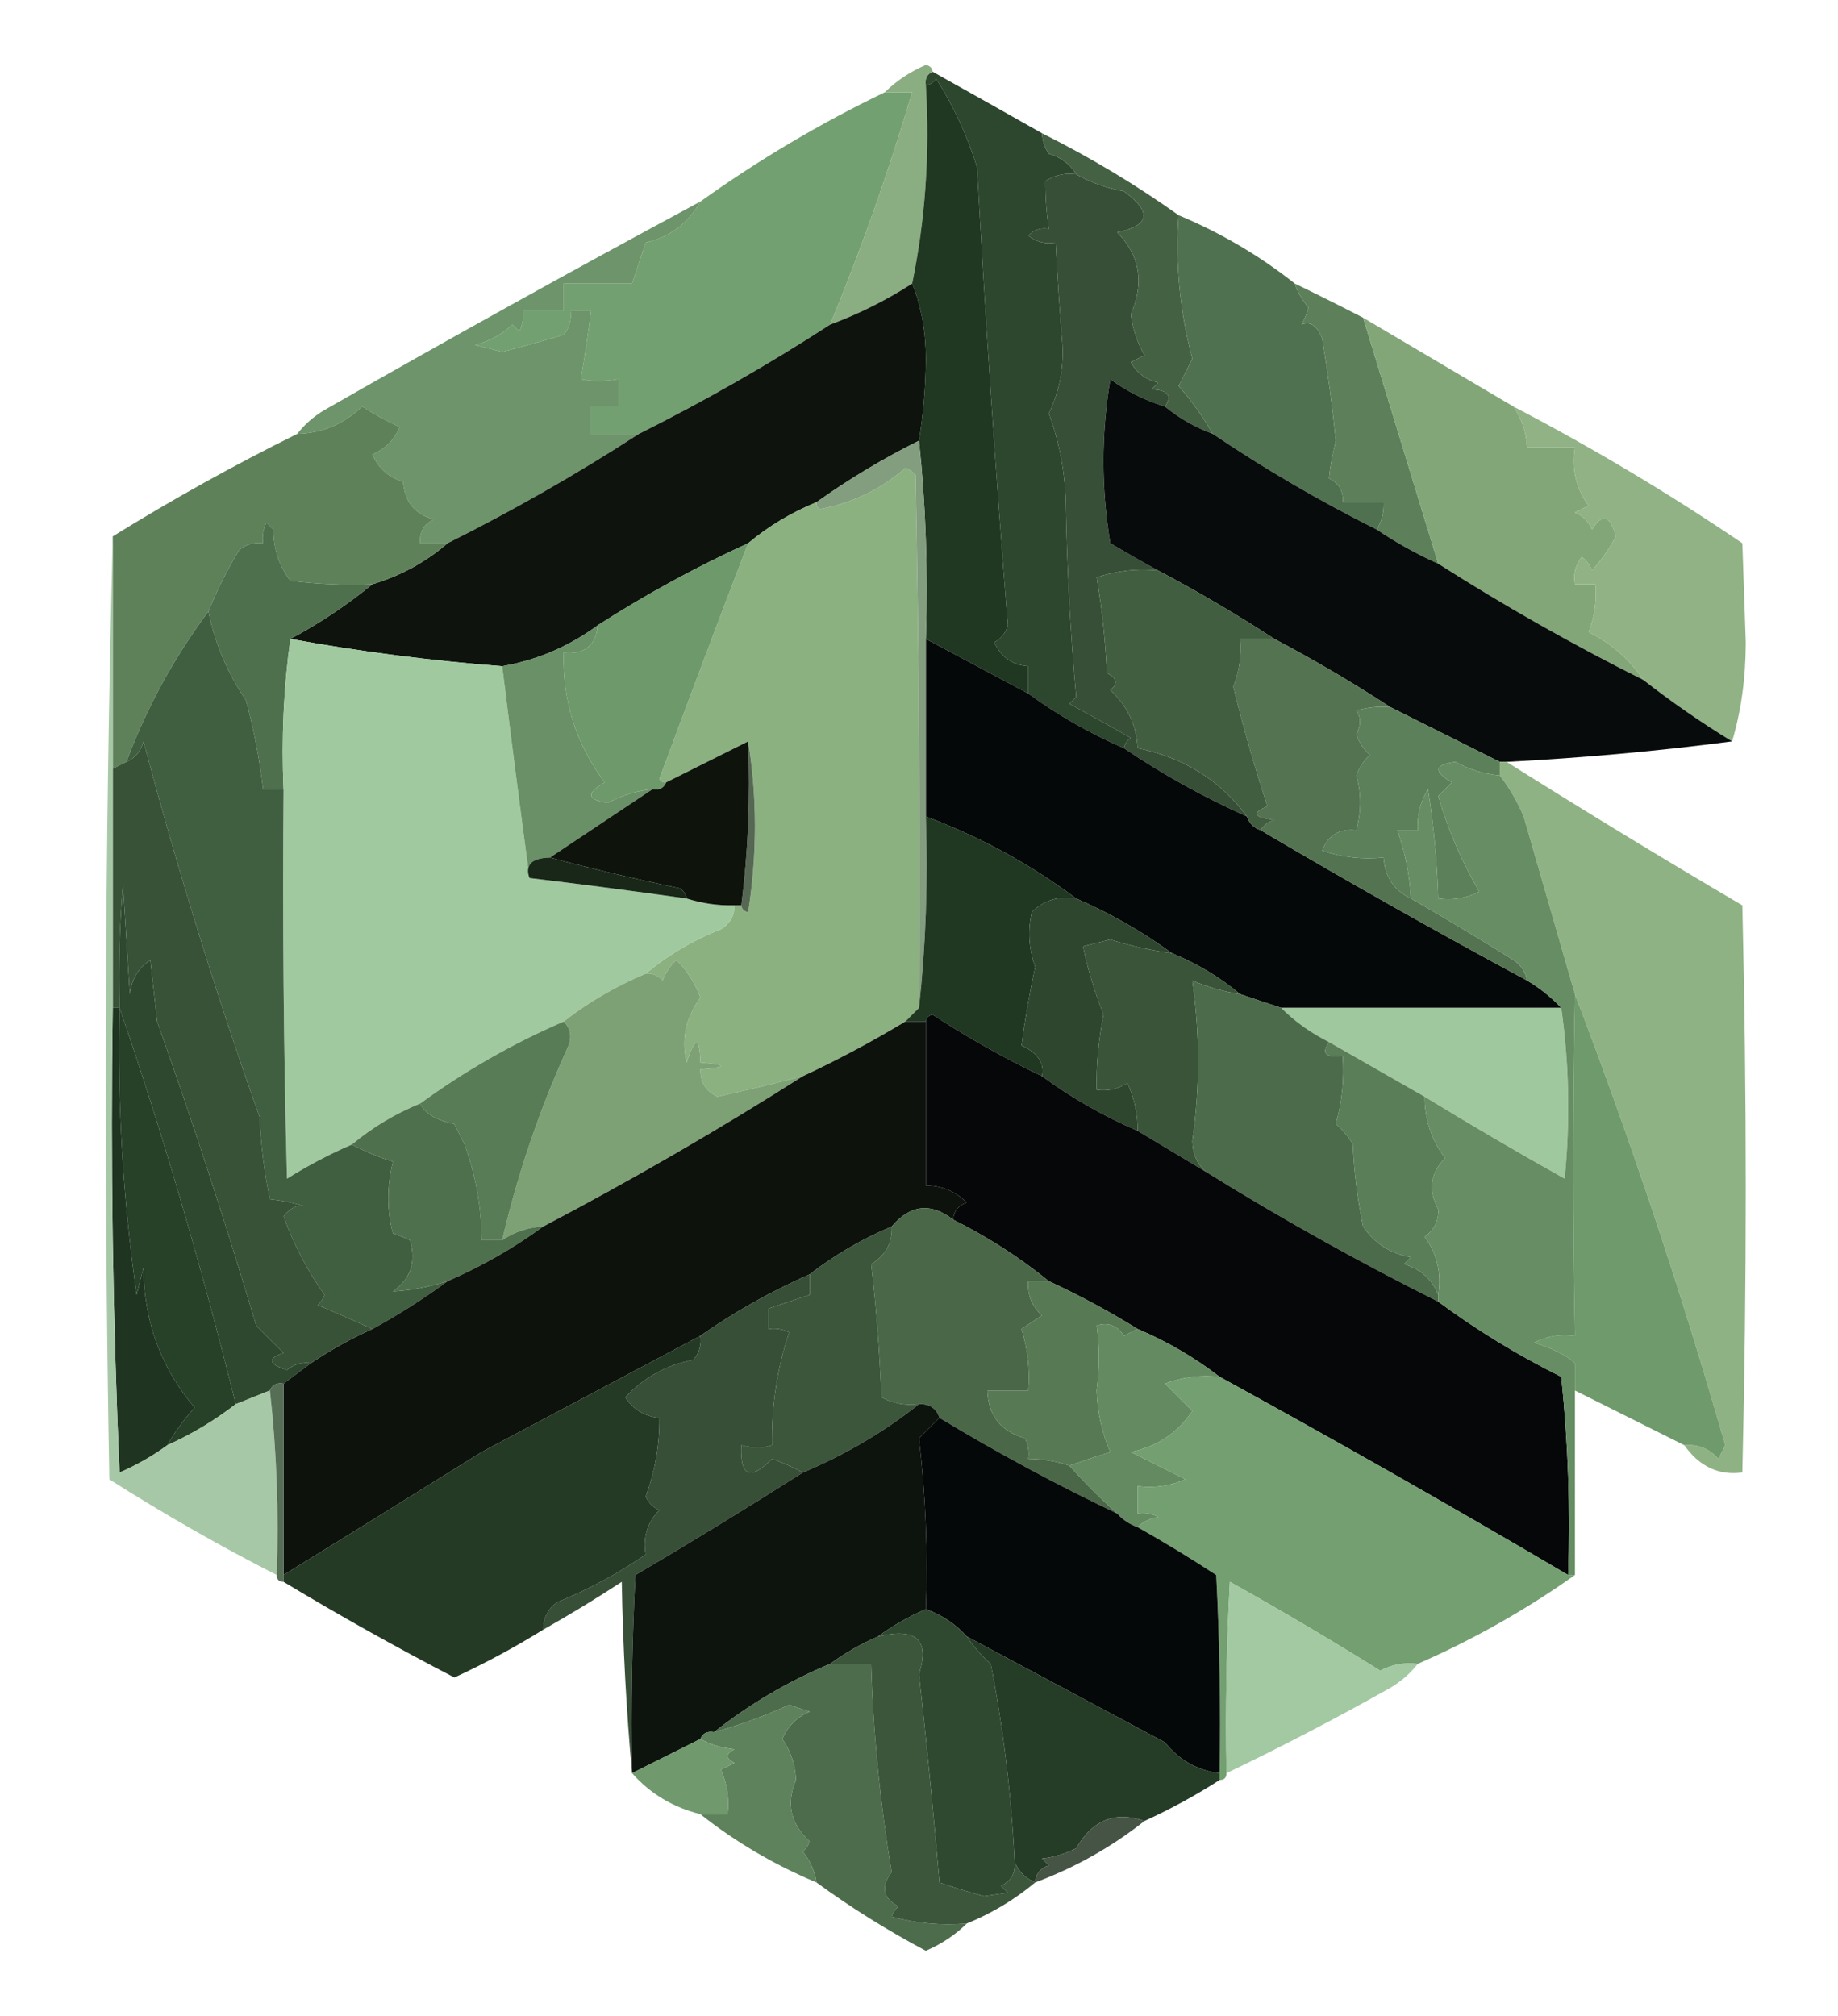 <?xml version="1.0" encoding="UTF-8"?>
<!DOCTYPE svg PUBLIC "-//W3C//DTD SVG 1.1//EN" "http://www.w3.org/Graphics/SVG/1.1/DTD/svg11.dtd">
<svg xmlns="http://www.w3.org/2000/svg" version="1.1" width="269px" height="295px" style="shape-rendering:geometricPrecision; text-rendering:geometricPrecision; image-rendering:optimizeQuality; fill-rule:evenodd; clip-rule:evenodd" xmlns:xlink="http://www.w3.org/1999/xlink">
<g><path style="opacity:1" fill="#73a071" d="M 129.5,13.5 C 130.833,13.5 132.167,13.5 133.5,13.5C 130.095,25.048 126.095,36.382 121.5,47.5C 112.5,53.336 103.167,58.669 93.5,63.5C 91.167,63.5 88.833,63.5 86.5,63.5C 86.5,62.167 86.5,60.833 86.5,59.5C 87.833,59.5 89.167,59.5 90.5,59.5C 90.5,58.167 90.5,56.833 90.5,55.5C 88.459,55.854 86.626,55.854 85,55.5C 85.57,52.25 86.07,48.916 86.5,45.5C 85.5,45.5 84.5,45.5 83.5,45.5C 83.67,46.822 83.337,47.989 82.5,49C 79.521,49.891 76.521,50.724 73.5,51.5C 72.167,51.167 70.833,50.833 69.5,50.5C 71.637,49.92 73.47,48.92 75,47.5C 75.333,47.833 75.667,48.167 76,48.5C 76.483,47.552 76.65,46.552 76.5,45.5C 78.5,45.5 80.5,45.5 82.5,45.5C 82.5,44.167 82.5,42.833 82.5,41.5C 85.833,41.5 89.167,41.5 92.5,41.5C 93.167,39.5 93.833,37.5 94.5,35.5C 98.093,34.663 100.76,32.663 102.5,29.5C 110.997,23.414 119.997,18.081 129.5,13.5 Z"/></g>
<g><path style="opacity:1" fill="#2d462e" d="M 136.5,10.5 C 141.816,13.472 147.15,16.472 152.5,19.5C 152.539,20.583 152.873,21.583 153.5,22.5C 155.332,23.057 156.665,24.057 157.5,25.5C 155.856,25.287 154.356,25.62 153,26.5C 152.982,28.797 153.149,31.131 153.5,33.5C 152.325,33.281 151.325,33.614 150.5,34.5C 151.689,35.429 153.022,35.762 154.5,35.5C 154.75,40.501 155.083,45.501 155.5,50.5C 155.68,54.034 155.013,57.368 153.5,60.5C 155.138,64.98 155.971,69.647 156,74.5C 156.181,83.744 156.681,92.911 157.5,102C 157.167,102.333 156.833,102.667 156.5,103C 159.492,104.606 162.492,106.272 165.5,108C 164.944,108.383 164.611,108.883 164.5,109.5C 159.532,107.35 154.865,104.683 150.5,101.5C 150.5,100.167 150.5,98.833 150.5,97.5C 148.176,97.338 146.509,96.172 145.5,94C 146.516,93.481 147.182,92.647 147.5,91.5C 145.73,69.37 144.23,47.036 143,24.5C 141.578,19.9 139.578,15.566 137,11.5C 136.617,12.056 136.117,12.389 135.5,12.5C 135.328,11.508 135.662,10.842 136.5,10.5 Z"/></g>
<g><path style="opacity:1" fill="#364f36" d="M 157.5,25.5 C 159.636,26.719 161.969,27.552 164.5,28C 168.618,31.026 168.285,33.026 163.5,34C 166.842,37.404 167.508,41.404 165.5,46C 165.773,48.151 166.439,50.151 167.5,52C 166.833,52.333 166.167,52.667 165.5,53C 166.376,54.585 167.709,55.585 169.5,56C 169.167,56.333 168.833,56.667 168.5,57C 170.935,57.075 171.602,57.908 170.5,59.5C 167.622,58.63 164.955,57.297 162.5,55.5C 161.167,63.5 161.167,71.5 162.5,79.5C 164.893,80.93 167.226,82.263 169.5,83.5C 166.428,83.183 163.428,83.516 160.5,84.5C 161.279,89.113 161.779,93.78 162,98.5C 163.487,99.253 163.654,100.086 162.5,101C 165.011,103.326 166.344,106.159 166.5,109.5C 173.258,110.862 178.591,114.196 182.5,119.5C 176.17,116.67 170.17,113.337 164.5,109.5C 164.611,108.883 164.944,108.383 165.5,108C 162.492,106.272 159.492,104.606 156.5,103C 156.833,102.667 157.167,102.333 157.5,102C 156.681,92.911 156.181,83.744 156,74.5C 155.971,69.647 155.138,64.98 153.5,60.5C 155.013,57.368 155.68,54.034 155.5,50.5C 155.083,45.501 154.75,40.501 154.5,35.5C 153.022,35.762 151.689,35.429 150.5,34.5C 151.325,33.614 152.325,33.281 153.5,33.5C 153.149,31.131 152.982,28.797 153,26.5C 154.356,25.62 155.856,25.287 157.5,25.5 Z"/></g>
<g><path style="opacity:1" fill="#456144" d="M 152.5,19.5 C 159.534,23.012 166.201,27.012 172.5,31.5C 171.998,38.538 172.665,45.538 174.5,52.5C 173.833,53.833 173.167,55.167 172.5,56.5C 174.431,58.716 176.098,61.049 177.5,63.5C 174.9,62.532 172.566,61.199 170.5,59.5C 171.602,57.908 170.935,57.075 168.5,57C 168.833,56.667 169.167,56.333 169.5,56C 167.709,55.585 166.376,54.585 165.5,53C 166.167,52.667 166.833,52.333 167.5,52C 166.439,50.151 165.773,48.151 165.5,46C 167.508,41.404 166.842,37.404 163.5,34C 168.285,33.026 168.618,31.026 164.5,28C 161.969,27.552 159.636,26.719 157.5,25.5C 156.665,24.057 155.332,23.057 153.5,22.5C 152.873,21.583 152.539,20.583 152.5,19.5 Z"/></g>
<g><path style="opacity:1" fill="#8aad81" d="M 136.5,10.5 C 135.662,10.842 135.328,11.508 135.5,12.5C 136.1,22.428 135.433,32.095 133.5,41.5C 129.728,43.934 125.728,45.934 121.5,47.5C 126.095,36.382 130.095,25.048 133.5,13.5C 132.167,13.5 130.833,13.5 129.5,13.5C 131.187,11.834 133.187,10.501 135.5,9.5C 136.107,9.624 136.44,9.957 136.5,10.5 Z"/></g>
<g><path style="opacity:1" fill="#203821" d="M 150.5,101.5 C 145.49,98.817 140.49,96.15 135.5,93.5C 135.827,83.652 135.494,73.986 134.5,64.5C 135.135,60.581 135.468,56.581 135.5,52.5C 135.489,48.435 134.822,44.768 133.5,41.5C 135.433,32.095 136.1,22.428 135.5,12.5C 136.117,12.389 136.617,12.056 137,11.5C 139.578,15.566 141.578,19.9 143,24.5C 144.23,47.036 145.73,69.37 147.5,91.5C 147.182,92.647 146.516,93.481 145.5,94C 146.509,96.172 148.176,97.338 150.5,97.5C 150.5,98.833 150.5,100.167 150.5,101.5 Z"/></g>
<g><path style="opacity:1" fill="#50714f" d="M 172.5,31.5 C 178.668,34.08 184.335,37.414 189.5,41.5C 189.904,42.756 190.571,43.923 191.5,45C 191.265,45.873 190.931,46.706 190.5,47.5C 191.758,46.984 192.758,47.65 193.5,49.5C 194.332,54.479 194.998,59.479 195.5,64.5C 194.986,66.605 194.653,68.439 194.5,70C 195.973,70.71 196.64,71.876 196.5,73.5C 198.5,73.5 200.5,73.5 202.5,73.5C 202.567,74.959 202.234,76.292 201.5,77.5C 193.132,73.321 185.132,68.654 177.5,63.5C 176.098,61.049 174.431,58.716 172.5,56.5C 173.167,55.167 173.833,53.833 174.5,52.5C 172.665,45.538 171.998,38.538 172.5,31.5 Z"/></g>
<g><path style="opacity:1" fill="#6d946a" d="M 102.5,29.5 C 100.76,32.663 98.093,34.663 94.5,35.5C 93.833,37.5 93.167,39.5 92.5,41.5C 89.167,41.5 85.833,41.5 82.5,41.5C 82.5,42.833 82.5,44.167 82.5,45.5C 80.5,45.5 78.5,45.5 76.5,45.5C 76.65,46.552 76.483,47.552 76,48.5C 75.667,48.167 75.333,47.833 75,47.5C 73.47,48.92 71.637,49.92 69.5,50.5C 70.833,50.833 72.167,51.167 73.5,51.5C 76.521,50.724 79.521,49.891 82.5,49C 83.337,47.989 83.67,46.822 83.5,45.5C 84.5,45.5 85.5,45.5 86.5,45.5C 86.07,48.916 85.57,52.25 85,55.5C 86.626,55.854 88.459,55.854 90.5,55.5C 90.5,56.833 90.5,58.167 90.5,59.5C 89.167,59.5 87.833,59.5 86.5,59.5C 86.5,60.833 86.5,62.167 86.5,63.5C 88.833,63.5 91.167,63.5 93.5,63.5C 84.5,69.336 75.167,74.669 65.5,79.5C 64.167,79.5 62.833,79.5 61.5,79.5C 61.36,77.876 62.027,76.71 63.5,76C 60.712,75.274 59.212,73.44 59,70.5C 56.87,69.859 55.37,68.526 54.5,66.5C 56.391,65.689 57.724,64.356 58.5,62.5C 56.593,61.63 54.76,60.63 53,59.5C 50.317,62.074 47.15,63.407 43.5,63.5C 44.574,62.115 45.907,60.949 47.5,60C 65.74,49.577 84.073,39.41 102.5,29.5 Z"/></g>
<g><path style="opacity:1" fill="#0e140d" d="M 133.5,41.5 C 134.822,44.768 135.489,48.435 135.5,52.5C 135.468,56.581 135.135,60.581 134.5,64.5C 129.216,67.137 124.216,70.137 119.5,73.5C 115.827,75 112.494,77 109.5,79.5C 101.874,82.98 94.54,86.98 87.5,91.5C 83.306,94.597 78.639,96.597 73.5,97.5C 62.965,96.684 52.632,95.35 42.5,93.5C 46.772,91.226 50.772,88.559 54.5,85.5C 58.655,84.258 62.322,82.258 65.5,79.5C 75.167,74.669 84.5,69.336 93.5,63.5C 103.167,58.669 112.5,53.336 121.5,47.5C 125.728,45.934 129.728,43.934 133.5,41.5 Z"/></g>
<g><path style="opacity:1" fill="#5d805a" d="M 189.5,41.5 C 192.79,43.091 196.123,44.757 199.5,46.5C 203.167,58.499 206.833,70.499 210.5,82.5C 207.331,81.083 204.331,79.417 201.5,77.5C 202.234,76.292 202.567,74.959 202.5,73.5C 200.5,73.5 198.5,73.5 196.5,73.5C 196.64,71.876 195.973,70.71 194.5,70C 194.653,68.439 194.986,66.605 195.5,64.5C 194.998,59.479 194.332,54.479 193.5,49.5C 192.758,47.65 191.758,46.984 190.5,47.5C 190.931,46.706 191.265,45.873 191.5,45C 190.571,43.923 189.904,42.756 189.5,41.5 Z"/></g>
<g><path style="opacity:1" fill="#83a679" d="M 199.5,46.5 C 206.833,50.833 214.167,55.167 221.5,59.5C 222.72,61.282 223.386,63.282 223.5,65.5C 225.833,65.5 228.167,65.5 230.5,65.5C 230.012,68.711 230.679,71.544 232.5,74C 231.833,74.333 231.167,74.667 230.5,75C 231.667,75.5 232.5,76.333 233,77.5C 234.483,75.054 235.649,75.388 236.5,78.5C 235.528,80.305 234.361,81.972 233,83.5C 232.692,82.692 232.192,82.025 231.5,81.5C 230.571,82.689 230.238,84.022 230.5,85.5C 231.5,85.5 232.5,85.5 233.5,85.5C 233.708,87.92 233.374,90.253 232.5,92.5C 235.842,94.162 238.509,96.496 240.5,99.5C 230.211,94.355 220.211,88.688 210.5,82.5C 206.833,70.499 203.167,58.499 199.5,46.5 Z"/></g>
<g><path style="opacity:1" fill="#5e815a" d="M 65.5,79.5 C 62.322,82.258 58.655,84.258 54.5,85.5C 50.486,85.665 46.486,85.499 42.5,85C 40.862,82.867 40.029,80.367 40,77.5C 39.667,77.167 39.333,76.833 39,76.5C 38.517,77.448 38.35,78.448 38.5,79.5C 37.178,79.33 36.011,79.663 35,80.5C 33.239,83.411 31.739,86.411 30.5,89.5C 25.457,96.252 21.457,103.585 18.5,111.5C 17.833,111.833 17.167,112.167 16.5,112.5C 16.5,101.167 16.5,89.833 16.5,78.5C 25.26,73.074 34.26,68.074 43.5,63.5C 47.15,63.407 50.317,62.074 53,59.5C 54.76,60.63 56.593,61.63 58.5,62.5C 57.724,64.356 56.391,65.689 54.5,66.5C 55.37,68.526 56.87,69.859 59,70.5C 59.212,73.44 60.712,75.274 63.5,76C 62.027,76.71 61.36,77.876 61.5,79.5C 62.833,79.5 64.167,79.5 65.5,79.5 Z"/></g>
<g><path style="opacity:1" fill="#8cb181" d="M 134.5,147.5 C 133.833,148.167 133.167,148.833 132.5,149.5C 127.632,152.434 122.632,155.1 117.5,157.5C 113.347,158.58 109.18,159.58 105,160.5C 103.294,159.692 102.461,158.359 102.5,156.5C 106.5,156.167 106.5,155.833 102.5,155.5C 102.404,151.689 101.738,151.689 100.5,155.5C 99.67,152.155 100.336,148.988 102.5,146C 101.744,143.909 100.577,142.076 99,140.5C 98.085,141.328 97.419,142.328 97,143.5C 96.329,142.748 95.496,142.414 94.5,142.5C 97.756,139.766 101.423,137.6 105.5,136C 106.823,135.184 107.489,134.017 107.5,132.5C 107.833,132.5 108.167,132.5 108.5,132.5C 108.56,133.043 108.893,133.376 109.5,133.5C 110.821,125.009 110.821,116.676 109.5,108.5C 105.473,110.513 101.473,112.513 97.5,114.5C 97.062,114.565 96.728,114.399 96.5,114C 100.773,102.446 105.106,90.946 109.5,79.5C 112.494,77 115.827,75 119.5,73.5C 119.435,73.938 119.601,74.272 120,74.5C 124.698,73.643 128.864,71.643 132.5,68.5C 133.086,68.709 133.586,69.043 134,69.5C 134.5,95.498 134.667,121.498 134.5,147.5 Z"/></g>
<g><path style="opacity:1" fill="#90b285" d="M 221.5,59.5 C 233.053,65.526 244.219,72.193 255,79.5C 255.167,84.333 255.333,89.167 255.5,94C 255.494,99.216 254.827,104.049 253.5,108.5C 248.992,105.747 244.659,102.747 240.5,99.5C 238.509,96.496 235.842,94.162 232.5,92.5C 233.374,90.253 233.708,87.92 233.5,85.5C 232.5,85.5 231.5,85.5 230.5,85.5C 230.238,84.022 230.571,82.689 231.5,81.5C 232.192,82.025 232.692,82.692 233,83.5C 234.361,81.972 235.528,80.305 236.5,78.5C 235.649,75.388 234.483,75.054 233,77.5C 232.5,76.333 231.667,75.5 230.5,75C 231.167,74.667 231.833,74.333 232.5,74C 230.679,71.544 230.012,68.711 230.5,65.5C 228.167,65.5 225.833,65.5 223.5,65.5C 223.386,63.282 222.72,61.282 221.5,59.5 Z"/></g>
<g><path style="opacity:1" fill="#080b0b" d="M 170.5,59.5 C 172.566,61.199 174.9,62.532 177.5,63.5C 185.132,68.654 193.132,73.321 201.5,77.5C 204.331,79.417 207.331,81.083 210.5,82.5C 220.211,88.688 230.211,94.355 240.5,99.5C 244.659,102.747 248.992,105.747 253.5,108.5C 242.684,109.918 231.684,110.918 220.5,111.5C 220.167,111.5 219.833,111.5 219.5,111.5C 214.167,108.833 208.833,106.167 203.5,103.5C 198.006,99.918 192.339,96.585 186.5,93.5C 181.001,89.916 175.334,86.583 169.5,83.5C 167.226,82.263 164.893,80.93 162.5,79.5C 161.167,71.5 161.167,63.5 162.5,55.5C 164.955,57.297 167.622,58.63 170.5,59.5 Z"/></g>
<g><path style="opacity:1" fill="#4e704d" d="M 54.5,85.5 C 50.772,88.559 46.772,91.226 42.5,93.5C 41.508,100.648 41.175,107.981 41.5,115.5C 40.5,115.5 39.5,115.5 38.5,115.5C 37.987,111.121 37.153,106.787 36,102.5C 33.268,98.449 31.435,94.115 30.5,89.5C 31.739,86.411 33.239,83.411 35,80.5C 36.011,79.663 37.178,79.33 38.5,79.5C 38.35,78.448 38.517,77.448 39,76.5C 39.333,76.833 39.667,77.167 40,77.5C 40.029,80.367 40.862,82.867 42.5,85C 46.486,85.499 50.486,85.665 54.5,85.5 Z"/></g>
<g><path style="opacity:1" fill="#a0c99f" d="M 42.5,93.5 C 52.632,95.35 62.965,96.684 73.5,97.5C 74.79,107.965 76.123,118.298 77.5,128.5C 85.18,129.418 92.847,130.418 100.5,131.5C 102.764,132.219 105.097,132.552 107.5,132.5C 107.489,134.017 106.823,135.184 105.5,136C 101.423,137.6 97.756,139.766 94.5,142.5C 90.104,144.357 86.104,146.691 82.5,149.5C 75.004,152.745 68.004,156.745 61.5,161.5C 57.827,163 54.494,165 51.5,167.5C 48.242,168.908 45.076,170.574 42,172.5C 41.5,153.503 41.333,134.503 41.5,115.5C 41.175,107.981 41.508,100.648 42.5,93.5 Z"/></g>
<g><path style="opacity:1" fill="#050808" d="M 135.5,93.5 C 140.49,96.15 145.49,98.817 150.5,101.5C 154.865,104.683 159.532,107.35 164.5,109.5C 170.17,113.337 176.17,116.67 182.5,119.5C 182.833,120.5 183.5,121.167 184.5,121.5C 197.397,129.113 210.397,136.446 223.5,143.5C 225.349,144.593 227.016,145.926 228.5,147.5C 214.833,147.5 201.167,147.5 187.5,147.5C 185.5,146.833 183.5,146.167 181.5,145.5C 178.506,143 175.173,141 171.5,139.5C 167.167,136.331 162.5,133.664 157.5,131.5C 150.772,126.468 143.439,122.468 135.5,119.5C 135.5,110.833 135.5,102.167 135.5,93.5 Z"/></g>
<g><path style="opacity:1" fill="#699067" d="M 87.5,91.5 C 87.213,94.484 85.546,95.817 82.5,95.5C 82.297,102.556 84.297,108.889 88.5,114.5C 85.728,116.085 85.894,117.085 89,117.5C 91.059,116.382 93.226,115.715 95.5,115.5C 90.5,118.833 85.5,122.167 80.5,125.5C 77.805,125.563 76.805,126.563 77.5,128.5C 76.123,118.298 74.79,107.965 73.5,97.5C 78.639,96.597 83.306,94.597 87.5,91.5 Z"/></g>
<g><path style="opacity:1" fill="#537351" d="M 186.5,93.5 C 192.339,96.585 198.006,99.918 203.5,103.5C 201.801,103.34 200.134,103.506 198.5,104C 199.198,104.971 199.198,106.137 198.5,107.5C 198.919,108.672 199.585,109.672 200.5,110.5C 199.585,111.328 198.919,112.328 198.5,113.5C 199.237,116.095 199.237,118.762 198.5,121.5C 196.042,121.227 194.375,122.227 193.5,124.5C 196.428,125.484 199.428,125.817 202.5,125.5C 202.684,128.337 204.018,130.337 206.5,131.5C 211.365,134.287 216.365,137.287 221.5,140.5C 222.612,141.265 223.279,142.265 223.5,143.5C 210.397,136.446 197.397,129.113 184.5,121.5C 184.918,120.778 185.584,120.278 186.5,120C 183.456,119.641 183.122,118.974 185.5,118C 183.605,112.247 181.938,106.414 180.5,100.5C 181.374,98.253 181.708,95.92 181.5,93.5C 183.167,93.5 184.833,93.5 186.5,93.5 Z"/></g>
<g><path style="opacity:1" fill="#6e996b" d="M 109.5,79.5 C 105.106,90.946 100.773,102.446 96.5,114C 96.728,114.399 97.062,114.565 97.5,114.5C 97.158,115.338 96.492,115.672 95.5,115.5C 93.226,115.715 91.059,116.382 89,117.5C 85.894,117.085 85.728,116.085 88.5,114.5C 84.297,108.889 82.297,102.556 82.5,95.5C 85.546,95.817 87.213,94.484 87.5,91.5C 94.54,86.98 101.874,82.98 109.5,79.5 Z"/></g>
<g><path style="opacity:1" fill="#415f40" d="M 169.5,83.5 C 175.334,86.583 181.001,89.916 186.5,93.5C 184.833,93.5 183.167,93.5 181.5,93.5C 181.708,95.92 181.374,98.253 180.5,100.5C 181.938,106.414 183.605,112.247 185.5,118C 183.122,118.974 183.456,119.641 186.5,120C 185.584,120.278 184.918,120.778 184.5,121.5C 183.5,121.167 182.833,120.5 182.5,119.5C 178.591,114.196 173.258,110.862 166.5,109.5C 166.344,106.159 165.011,103.326 162.5,101C 163.654,100.086 163.487,99.253 162,98.5C 161.779,93.78 161.279,89.113 160.5,84.5C 163.428,83.516 166.428,83.183 169.5,83.5 Z"/></g>
<g><path style="opacity:1" fill="#5c815a" d="M 203.5,103.5 C 208.833,106.167 214.167,108.833 219.5,111.5C 219.5,112.167 219.5,112.833 219.5,113.5C 217.226,113.285 215.059,112.618 213,111.5C 209.894,111.915 209.728,112.915 212.5,114.5C 211.833,115.167 211.167,115.833 210.5,116.5C 211.912,121.399 213.912,126.066 216.5,130.5C 214.604,131.466 212.604,131.799 210.5,131.5C 210.33,126.141 209.83,120.808 209,115.5C 207.872,117.345 207.372,119.345 207.5,121.5C 206.5,121.5 205.5,121.5 204.5,121.5C 205.643,124.684 206.309,128.017 206.5,131.5C 204.018,130.337 202.684,128.337 202.5,125.5C 199.428,125.817 196.428,125.484 193.5,124.5C 194.375,122.227 196.042,121.227 198.5,121.5C 199.237,118.762 199.237,116.095 198.5,113.5C 198.919,112.328 199.585,111.328 200.5,110.5C 199.585,109.672 198.919,108.672 198.5,107.5C 199.198,106.137 199.198,104.971 198.5,104C 200.134,103.506 201.801,103.34 203.5,103.5 Z"/></g>
<g><path style="opacity:1" fill="#566853" d="M 109.5,108.5 C 110.821,116.676 110.821,125.009 109.5,133.5C 108.893,133.376 108.56,133.043 108.5,132.5C 109.492,124.684 109.826,116.684 109.5,108.5 Z"/></g>
<g><path style="opacity:1" fill="#405e40" d="M 30.5,89.5 C 31.435,94.115 33.268,98.449 36,102.5C 37.153,106.787 37.987,111.121 38.5,115.5C 39.5,115.5 40.5,115.5 41.5,115.5C 41.333,134.503 41.5,153.503 42,172.5C 45.076,170.574 48.242,168.908 51.5,167.5C 53.372,168.511 55.372,169.345 57.5,170C 56.611,173.671 56.611,177.171 57.5,180.5C 58.247,180.736 59.081,181.07 60,181.5C 60.952,184.644 60.119,187.144 57.5,189C 60.179,188.842 62.846,188.342 65.5,187.5C 61.969,190.096 58.303,192.429 54.5,194.5C 51.933,193.327 49.267,192.161 46.5,191C 46.957,190.586 47.291,190.086 47.5,189.5C 44.985,185.959 42.985,182.126 41.5,178C 42.471,176.796 43.471,176.296 44.5,176.5C 42.784,176.003 41.117,175.669 39.5,175.5C 38.673,171.541 38.173,167.541 38,163.5C 31.572,145.319 25.905,126.986 21,108.5C 20.623,109.942 19.79,110.942 18.5,111.5C 21.457,103.585 25.457,96.252 30.5,89.5 Z"/></g>
<g><path style="opacity:1" fill="#0e130c" d="M 109.5,108.5 C 109.826,116.684 109.492,124.684 108.5,132.5C 108.167,132.5 107.833,132.5 107.5,132.5C 105.097,132.552 102.764,132.219 100.5,131.5C 100.389,130.883 100.056,130.383 99.5,130C 92.878,128.625 86.545,127.125 80.5,125.5C 85.5,122.167 90.5,118.833 95.5,115.5C 96.492,115.672 97.158,115.338 97.5,114.5C 101.473,112.513 105.473,110.513 109.5,108.5 Z"/></g>
<g><path style="opacity:1" fill="#192719" d="M 80.5,125.5 C 86.545,127.125 92.878,128.625 99.5,130C 100.056,130.383 100.389,130.883 100.5,131.5C 92.847,130.418 85.18,129.418 77.5,128.5C 76.805,126.563 77.805,125.563 80.5,125.5 Z"/></g>
<g><path style="opacity:1" fill="#839e7f" d="M 134.5,64.5 C 135.494,73.986 135.827,83.652 135.5,93.5C 135.5,102.167 135.5,110.833 135.5,119.5C 135.827,129.015 135.494,138.348 134.5,147.5C 134.667,121.498 134.5,95.498 134,69.5C 133.586,69.043 133.086,68.709 132.5,68.5C 128.864,71.643 124.698,73.643 120,74.5C 119.601,74.272 119.435,73.938 119.5,73.5C 124.216,70.137 129.216,67.137 134.5,64.5 Z"/></g>
<g><path style="opacity:1" fill="#203721" d="M 135.5,119.5 C 143.439,122.468 150.772,126.468 157.5,131.5C 154.921,131.083 152.754,131.75 151,133.5C 150.393,136.202 150.56,138.868 151.5,141.5C 150.628,145.575 149.962,149.408 149.5,153C 151.89,154.11 152.89,155.61 152.5,157.5C 147.014,154.883 141.681,151.883 136.5,148.5C 135.893,148.624 135.56,148.957 135.5,149.5C 134.5,149.5 133.5,149.5 132.5,149.5C 133.167,148.833 133.833,148.167 134.5,147.5C 135.494,138.348 135.827,129.015 135.5,119.5 Z"/></g>
<g><path style="opacity:1" fill="#8fb284" d="M 219.5,111.5 C 219.833,111.5 220.167,111.5 220.5,111.5C 231.829,118.637 243.329,125.637 255,132.5C 255.667,160.167 255.667,187.833 255,215.5C 251.545,215.963 248.712,214.629 246.5,211.5C 248.492,211.328 250.158,211.995 251.5,213.5C 251.833,212.833 252.167,212.167 252.5,211.5C 246.062,189.03 238.729,167.03 230.5,145.5C 228.008,136.87 225.508,128.204 223,119.5C 222.059,117.273 220.892,115.273 219.5,113.5C 219.5,112.833 219.5,112.167 219.5,111.5 Z"/></g>
<g><path style="opacity:1" fill="#2e452e" d="M 157.5,131.5 C 162.5,133.664 167.167,136.331 171.5,139.5C 168.47,139.092 165.47,138.426 162.5,137.5C 161.167,137.833 159.833,138.167 158.5,138.5C 159.149,141.661 160.149,144.994 161.5,148.5C 160.749,152.286 160.416,155.952 160.5,159.5C 162.144,159.714 163.644,159.38 165,158.5C 166.041,160.781 166.541,163.114 166.5,165.5C 161.472,163.324 156.806,160.657 152.5,157.5C 152.89,155.61 151.89,154.11 149.5,153C 149.962,149.408 150.628,145.575 151.5,141.5C 150.56,138.868 150.393,136.202 151,133.5C 152.754,131.75 154.921,131.083 157.5,131.5 Z"/></g>
<g><path style="opacity:1" fill="#2e482f" d="M 45.5,199.5 C 44.167,200.5 42.833,201.5 41.5,202.5C 40.508,202.328 39.842,202.662 39.5,203.5C 37.833,204.167 36.167,204.833 34.5,205.5C 29.424,185.044 23.757,165.711 17.5,147.5C 17.334,141.491 17.5,135.491 18,129.5C 18.333,134.833 18.667,140.167 19,145.5C 19.245,143.337 20.245,141.67 22,140.5C 22.333,143.5 22.667,146.5 23,149.5C 28.22,164.214 33.053,179.048 37.5,194C 38.799,195.326 40.132,196.66 41.5,198C 39.099,198.805 39.266,199.638 42,200.5C 43.011,199.663 44.178,199.33 45.5,199.5 Z"/></g>
<g><path style="opacity:1" fill="#7ea075" d="M 117.5,157.5 C 105.168,165.335 92.502,172.668 79.5,179.5C 77.282,179.614 75.282,180.28 73.5,181.5C 75.739,171.887 78.906,162.554 83,153.5C 83.765,151.934 83.598,150.601 82.5,149.5C 86.104,146.691 90.104,144.357 94.5,142.5C 95.496,142.414 96.329,142.748 97,143.5C 97.419,142.328 98.085,141.328 99,140.5C 100.577,142.076 101.744,143.909 102.5,146C 100.336,148.988 99.67,152.155 100.5,155.5C 101.738,151.689 102.404,151.689 102.5,155.5C 106.5,155.833 106.5,156.167 102.5,156.5C 102.461,158.359 103.294,159.692 105,160.5C 109.18,159.58 113.347,158.58 117.5,157.5 Z"/></g>
<g><path style="opacity:1" fill="#395439" d="M 171.5,139.5 C 175.173,141 178.506,143 181.5,145.5C 179.071,145.116 176.737,144.449 174.5,143.5C 175.62,151.342 175.62,159.175 174.5,167C 174.519,168.833 175.185,170.333 176.5,171.5C 173.159,169.497 169.825,167.497 166.5,165.5C 166.541,163.114 166.041,160.781 165,158.5C 163.644,159.38 162.144,159.714 160.5,159.5C 160.416,155.952 160.749,152.286 161.5,148.5C 160.149,144.994 159.149,141.661 158.5,138.5C 159.833,138.167 161.167,137.833 162.5,137.5C 165.47,138.426 168.47,139.092 171.5,139.5 Z"/></g>
<g><path style="opacity:1" fill="#a0c89e" d="M 187.5,147.5 C 201.167,147.5 214.833,147.5 228.5,147.5C 229.657,155.656 229.823,163.99 229,172.5C 222.057,168.615 215.224,164.615 208.5,160.5C 203.833,157.833 199.167,155.167 194.5,152.5C 191.865,151.189 189.531,149.522 187.5,147.5 Z"/></g>
<g><path style="opacity:1" fill="#4c6b4a" d="M 181.5,145.5 C 183.5,146.167 185.5,146.833 187.5,147.5C 189.531,149.522 191.865,151.189 194.5,152.5C 193.34,154.203 194.007,154.869 196.5,154.5C 196.751,157.909 196.417,161.242 195.5,164.5C 196.522,165.354 197.355,166.354 198,167.5C 198.173,171.541 198.673,175.541 199.5,179.5C 201.171,181.978 203.504,183.478 206.5,184C 206.167,184.333 205.833,184.667 205.5,185C 207.932,185.743 209.599,187.243 210.5,189.5C 210.5,189.833 210.5,190.167 210.5,190.5C 198.871,184.686 187.538,178.352 176.5,171.5C 175.185,170.333 174.519,168.833 174.5,167C 175.62,159.175 175.62,151.342 174.5,143.5C 176.737,144.449 179.071,145.116 181.5,145.5 Z"/></g>
<g><path style="opacity:1" fill="#274028" d="M 17.5,147.5 C 23.757,165.711 29.424,185.044 34.5,205.5C 31.451,207.863 28.118,209.863 24.5,211.5C 25.584,209.568 26.917,207.735 28.5,206C 23.551,200.202 21.051,193.368 21,185.5C 20.667,186.833 20.333,188.167 20,189.5C 18.003,175.574 17.17,161.574 17.5,147.5 Z"/></g>
<g><path style="opacity:1" fill="#6f9a6c" d="M 230.5,145.5 C 238.729,167.03 246.062,189.03 252.5,211.5C 252.167,212.167 251.833,212.833 251.5,213.5C 250.158,211.995 248.492,211.328 246.5,211.5C 241.167,208.833 235.833,206.167 230.5,203.5C 230.5,202.167 230.5,200.833 230.5,199.5C 229.235,198.332 227.235,197.332 224.5,196.5C 226.396,195.534 228.396,195.201 230.5,195.5C 230.183,178.881 230.183,162.215 230.5,145.5 Z"/></g>
<g><path style="opacity:1" fill="#5a7e58" d="M 194.5,152.5 C 199.167,155.167 203.833,157.833 208.5,160.5C 208.506,163.85 209.506,166.85 211.5,169.5C 209.314,171.679 208.981,174.179 210.5,177C 210.561,178.711 209.894,180.044 208.5,181C 210.321,183.456 210.988,186.289 210.5,189.5C 209.599,187.243 207.932,185.743 205.5,185C 205.833,184.667 206.167,184.333 206.5,184C 203.504,183.478 201.171,181.978 199.5,179.5C 198.673,175.541 198.173,171.541 198,167.5C 197.355,166.354 196.522,165.354 195.5,164.5C 196.417,161.242 196.751,157.909 196.5,154.5C 194.007,154.869 193.34,154.203 194.5,152.5 Z"/></g>
<g><path style="opacity:1" fill="#050708" d="M 152.5,157.5 C 156.806,160.657 161.472,163.324 166.5,165.5C 169.825,167.497 173.159,169.497 176.5,171.5C 187.538,178.352 198.871,184.686 210.5,190.5C 216.102,194.643 222.102,198.31 228.5,201.5C 229.498,211.144 229.832,220.81 229.5,230.5C 212.695,220.594 195.695,210.928 178.5,201.5C 174.796,198.648 170.796,196.315 166.5,194.5C 162.334,191.916 158,189.583 153.5,187.5C 149.21,184.015 144.543,181.015 139.5,178.5C 139.577,177.25 140.244,176.417 141.5,176C 139.831,174.331 137.831,173.498 135.5,173.5C 135.5,165.5 135.5,157.5 135.5,149.5C 135.56,148.957 135.893,148.624 136.5,148.5C 141.681,151.883 147.014,154.883 152.5,157.5 Z"/></g>
<g><path style="opacity:1" fill="#587c56" d="M 82.5,149.5 C 83.598,150.601 83.765,151.934 83,153.5C 78.906,162.554 75.739,171.887 73.5,181.5C 72.5,181.5 71.5,181.5 70.5,181.5C 70.456,176.653 69.623,171.987 68,167.5C 67.5,166.5 67,165.5 66.5,164.5C 63.814,163.94 62.147,162.94 61.5,161.5C 68.004,156.745 75.004,152.745 82.5,149.5 Z"/></g>
<g><path style="opacity:1" fill="#4f704d" d="M 61.5,161.5 C 62.147,162.94 63.814,163.94 66.5,164.5C 67,165.5 67.5,166.5 68,167.5C 69.623,171.987 70.456,176.653 70.5,181.5C 71.5,181.5 72.5,181.5 73.5,181.5C 75.282,180.28 77.282,179.614 79.5,179.5C 75.135,182.683 70.468,185.35 65.5,187.5C 62.846,188.342 60.179,188.842 57.5,189C 60.119,187.144 60.952,184.644 60,181.5C 59.081,181.07 58.247,180.736 57.5,180.5C 56.611,177.171 56.611,173.671 57.5,170C 55.372,169.345 53.372,168.511 51.5,167.5C 54.494,165 57.827,163 61.5,161.5 Z"/></g>
<g><path style="opacity:1" fill="#0d120c" d="M 132.5,149.5 C 133.5,149.5 134.5,149.5 135.5,149.5C 135.5,157.5 135.5,165.5 135.5,173.5C 137.831,173.498 139.831,174.331 141.5,176C 140.244,176.417 139.577,177.25 139.5,178.5C 136.225,175.959 133.225,176.292 130.5,179.5C 126.164,181.332 122.164,183.665 118.5,186.5C 112.84,188.995 107.506,191.995 102.5,195.5C 91.85,201.159 81.184,206.825 70.5,212.5C 60.795,218.558 51.129,224.558 41.5,230.5C 41.5,221.167 41.5,211.833 41.5,202.5C 42.833,201.5 44.167,200.5 45.5,199.5C 48.406,197.55 51.406,195.883 54.5,194.5C 58.303,192.429 61.969,190.096 65.5,187.5C 70.468,185.35 75.135,182.683 79.5,179.5C 92.502,172.668 105.168,165.335 117.5,157.5C 122.632,155.1 127.632,152.434 132.5,149.5 Z"/></g>
<g><path style="opacity:1" fill="#668d63" d="M 219.5,113.5 C 220.892,115.273 222.059,117.273 223,119.5C 225.508,128.204 228.008,136.87 230.5,145.5C 230.183,162.215 230.183,178.881 230.5,195.5C 228.396,195.201 226.396,195.534 224.5,196.5C 227.235,197.332 229.235,198.332 230.5,199.5C 230.5,200.833 230.5,202.167 230.5,203.5C 230.5,212.5 230.5,221.5 230.5,230.5C 230.167,230.5 229.833,230.5 229.5,230.5C 229.832,220.81 229.498,211.144 228.5,201.5C 222.102,198.31 216.102,194.643 210.5,190.5C 210.5,190.167 210.5,189.833 210.5,189.5C 210.988,186.289 210.321,183.456 208.5,181C 209.894,180.044 210.561,178.711 210.5,177C 208.981,174.179 209.314,171.679 211.5,169.5C 209.506,166.85 208.506,163.85 208.5,160.5C 215.224,164.615 222.057,168.615 229,172.5C 229.823,163.99 229.657,155.656 228.5,147.5C 227.016,145.926 225.349,144.593 223.5,143.5C 223.279,142.265 222.612,141.265 221.5,140.5C 216.365,137.287 211.365,134.287 206.5,131.5C 206.309,128.017 205.643,124.684 204.5,121.5C 205.5,121.5 206.5,121.5 207.5,121.5C 207.372,119.345 207.872,117.345 209,115.5C 209.83,120.808 210.33,126.141 210.5,131.5C 212.604,131.799 214.604,131.466 216.5,130.5C 213.912,126.066 211.912,121.399 210.5,116.5C 211.167,115.833 211.833,115.167 212.5,114.5C 209.728,112.915 209.894,111.915 213,111.5C 215.059,112.618 217.226,113.285 219.5,113.5 Z"/></g>
<g><path style="opacity:1" fill="#385237" d="M 54.5,194.5 C 51.406,195.883 48.406,197.55 45.5,199.5C 44.178,199.33 43.011,199.663 42,200.5C 39.266,199.638 39.099,198.805 41.5,198C 40.132,196.66 38.799,195.326 37.5,194C 33.053,179.048 28.22,164.214 23,149.5C 22.667,146.5 22.333,143.5 22,140.5C 20.245,141.67 19.245,143.337 19,145.5C 18.667,140.167 18.333,134.833 18,129.5C 17.5,135.491 17.334,141.491 17.5,147.5C 17.167,147.5 16.833,147.5 16.5,147.5C 16.5,135.833 16.5,124.167 16.5,112.5C 17.167,112.167 17.833,111.833 18.5,111.5C 19.79,110.942 20.623,109.942 21,108.5C 25.905,126.986 31.572,145.319 38,163.5C 38.173,167.541 38.673,171.541 39.5,175.5C 41.117,175.669 42.784,176.003 44.5,176.5C 43.471,176.296 42.471,176.796 41.5,178C 42.985,182.126 44.985,185.959 47.5,189.5C 47.291,190.086 46.957,190.586 46.5,191C 49.267,192.161 51.933,193.327 54.5,194.5 Z"/></g>
<g><path style="opacity:1" fill="#1f3521" d="M 16.5,147.5 C 16.833,147.5 17.167,147.5 17.5,147.5C 17.17,161.574 18.003,175.574 20,189.5C 20.333,188.167 20.667,186.833 21,185.5C 21.051,193.368 23.551,200.202 28.5,206C 26.917,207.735 25.584,209.568 24.5,211.5C 22.357,213.074 20.024,214.408 17.5,215.5C 16.5,192.843 16.167,170.176 16.5,147.5 Z"/></g>
<g><path style="opacity:1" fill="#4a6848" d="M 139.5,178.5 C 144.543,181.015 149.21,184.015 153.5,187.5C 152.5,187.5 151.5,187.5 150.5,187.5C 150.328,189.492 150.995,191.158 152.5,192.5C 151.5,193.167 150.5,193.833 149.5,194.5C 150.407,197.421 150.74,200.421 150.5,203.5C 148.5,203.5 146.5,203.5 144.5,203.5C 144.619,207.125 146.453,209.459 150,210.5C 150.483,211.448 150.649,212.448 150.5,213.5C 152.565,213.517 154.565,213.85 156.5,214.5C 158.738,216.983 161.071,219.316 163.5,221.5C 154.601,217.269 145.935,212.602 137.5,207.5C 137.027,206.094 136.027,205.427 134.5,205.5C 132.533,205.739 130.699,205.406 129,204.5C 128.721,197.647 128.221,191.147 127.5,185C 129.607,183.736 130.607,181.903 130.5,179.5C 133.225,176.292 136.225,175.959 139.5,178.5 Z"/></g>
<g><path style="opacity:1" fill="#3b563b" d="M 130.5,179.5 C 130.607,181.903 129.607,183.736 127.5,185C 128.221,191.147 128.721,197.647 129,204.5C 130.699,205.406 132.533,205.739 134.5,205.5C 129.335,209.586 123.668,212.92 117.5,215.5C 116.107,214.74 114.607,214.074 113,213.5C 109.789,216.754 108.289,216.087 108.5,211.5C 110.201,211.966 111.701,211.966 113,211.5C 112.907,205.708 113.741,200.208 115.5,195C 114.552,194.517 113.552,194.351 112.5,194.5C 112.5,193.5 112.5,192.5 112.5,191.5C 114.5,190.833 116.5,190.167 118.5,189.5C 118.5,188.5 118.5,187.5 118.5,186.5C 122.164,183.665 126.164,181.332 130.5,179.5 Z"/></g>
<g><path style="opacity:1" fill="#577a54" d="M 153.5,187.5 C 158,189.583 162.334,191.916 166.5,194.5C 165.85,194.804 165.183,195.137 164.5,195.5C 163.468,193.96 162.135,193.46 160.5,194C 160.922,196.96 160.922,200.127 160.5,203.5C 160.601,206.7 161.268,209.7 162.5,212.5C 160.369,213.169 158.369,213.835 156.5,214.5C 154.565,213.85 152.565,213.517 150.5,213.5C 150.649,212.448 150.483,211.448 150,210.5C 146.453,209.459 144.619,207.125 144.5,203.5C 146.5,203.5 148.5,203.5 150.5,203.5C 150.74,200.421 150.407,197.421 149.5,194.5C 150.5,193.833 151.5,193.167 152.5,192.5C 150.995,191.158 150.328,189.492 150.5,187.5C 151.5,187.5 152.5,187.5 153.5,187.5 Z"/></g>
<g><path style="opacity:1" fill="#374f37" d="M 118.5,186.5 C 118.5,187.5 118.5,188.5 118.5,189.5C 116.5,190.167 114.5,190.833 112.5,191.5C 112.5,192.5 112.5,193.5 112.5,194.5C 113.552,194.351 114.552,194.517 115.5,195C 113.741,200.208 112.907,205.708 113,211.5C 111.701,211.966 110.201,211.966 108.5,211.5C 108.289,216.087 109.789,216.754 113,213.5C 114.607,214.074 116.107,214.74 117.5,215.5C 109.481,220.6 101.314,225.6 93,230.5C 92.5,240.161 92.334,249.828 92.5,259.5C 91.67,250.342 91.17,241.009 91,231.5C 87.222,233.97 83.389,236.303 79.5,238.5C 79.48,236.857 80.147,235.524 81.5,234.5C 86.169,232.6 90.502,230.266 94.5,227.5C 94.083,224.921 94.75,222.754 96.5,221C 95.572,220.612 94.905,219.945 94.5,219C 95.869,215.283 96.536,211.45 96.5,207.5C 94.394,207.321 92.728,206.321 91.5,204.5C 94.254,201.571 97.588,199.738 101.5,199C 102.337,197.989 102.67,196.822 102.5,195.5C 107.506,191.995 112.84,188.995 118.5,186.5 Z"/></g>
<g><path style="opacity:1" fill="#648a61" d="M 166.5,194.5 C 170.796,196.315 174.796,198.648 178.5,201.5C 175.753,201.187 173.086,201.52 170.5,202.5C 171.833,203.833 173.167,205.167 174.5,206.5C 172.372,209.696 169.372,211.696 165.5,212.5C 168.167,213.833 170.833,215.167 173.5,216.5C 171.257,217.474 168.924,217.808 166.5,217.5C 166.5,218.833 166.5,220.167 166.5,221.5C 167.552,221.351 168.552,221.517 169.5,222C 168.263,222.232 167.263,222.732 166.5,223.5C 165.29,223.068 164.29,222.401 163.5,221.5C 161.071,219.316 158.738,216.983 156.5,214.5C 158.369,213.835 160.369,213.169 162.5,212.5C 161.268,209.7 160.601,206.7 160.5,203.5C 160.922,200.127 160.922,196.96 160.5,194C 162.135,193.46 163.468,193.96 164.5,195.5C 165.183,195.137 165.85,194.804 166.5,194.5 Z"/></g>
<g><path style="opacity:1" fill="#a7c8a6" d="M 16.5,78.5 C 16.5,89.833 16.5,101.167 16.5,112.5C 16.5,124.167 16.5,135.833 16.5,147.5C 16.167,170.176 16.5,192.843 17.5,215.5C 20.024,214.408 22.357,213.074 24.5,211.5C 28.118,209.863 31.451,207.863 34.5,205.5C 36.167,204.833 37.833,204.167 39.5,203.5C 40.493,212.318 40.827,221.318 40.5,230.5C 32.144,226.236 23.977,221.57 16,216.5C 15.168,170.332 15.335,124.332 16.5,78.5 Z"/></g>
<g><path style="opacity:1" fill="#0d130d" d="M 134.5,205.5 C 136.027,205.427 137.027,206.094 137.5,207.5C 136.548,208.452 135.548,209.452 134.5,210.5C 135.47,218.778 135.803,227.111 135.5,235.5C 132.968,236.596 130.635,237.929 128.5,239.5C 125.996,240.584 123.663,241.917 121.5,243.5C 115.332,246.08 109.665,249.414 104.5,253.5C 103.508,253.328 102.842,253.662 102.5,254.5C 99.14,256.18 95.807,257.847 92.5,259.5C 92.334,249.828 92.5,240.161 93,230.5C 101.314,225.6 109.481,220.6 117.5,215.5C 123.668,212.92 129.335,209.586 134.5,205.5 Z"/></g>
<g><path style="opacity:1" fill="#739f71" d="M 178.5,201.5 C 195.695,210.928 212.695,220.594 229.5,230.5C 229.833,230.5 230.167,230.5 230.5,230.5C 223.328,235.589 215.661,239.923 207.5,243.5C 205.533,243.261 203.699,243.594 202,244.5C 194.76,239.979 187.427,235.646 180,231.5C 179.5,240.827 179.334,250.161 179.5,259.5C 179.5,260.167 179.167,260.5 178.5,260.5C 178.5,260.167 178.5,259.833 178.5,259.5C 178.666,249.828 178.5,240.161 178,230.5C 174.222,228.03 170.389,225.697 166.5,223.5C 167.263,222.732 168.263,222.232 169.5,222C 168.552,221.517 167.552,221.351 166.5,221.5C 166.5,220.167 166.5,218.833 166.5,217.5C 168.924,217.808 171.257,217.474 173.5,216.5C 170.833,215.167 168.167,213.833 165.5,212.5C 169.372,211.696 172.372,209.696 174.5,206.5C 173.167,205.167 171.833,203.833 170.5,202.5C 173.086,201.52 175.753,201.187 178.5,201.5 Z"/></g>
<g><path style="opacity:1" fill="#566d56" d="M 39.5,203.5 C 39.842,202.662 40.508,202.328 41.5,202.5C 41.5,211.833 41.5,221.167 41.5,230.5C 41.5,230.833 41.5,231.167 41.5,231.5C 40.833,231.5 40.5,231.167 40.5,230.5C 40.827,221.318 40.493,212.318 39.5,203.5 Z"/></g>
<g><path style="opacity:1" fill="#050808" d="M 137.5,207.5 C 145.935,212.602 154.601,217.269 163.5,221.5C 164.29,222.401 165.29,223.068 166.5,223.5C 170.389,225.697 174.222,228.03 178,230.5C 178.5,240.161 178.666,249.828 178.5,259.5C 175.263,259.114 172.597,257.614 170.5,255C 160.779,249.808 151.113,244.642 141.5,239.5C 139.853,237.674 137.853,236.34 135.5,235.5C 135.803,227.111 135.47,218.778 134.5,210.5C 135.548,209.452 136.548,208.452 137.5,207.5 Z"/></g>
<g><path style="opacity:1" fill="#243a25" d="M 102.5,195.5 C 102.67,196.822 102.337,197.989 101.5,199C 97.588,199.738 94.254,201.571 91.5,204.5C 92.728,206.321 94.394,207.321 96.5,207.5C 96.536,211.45 95.869,215.283 94.5,219C 94.905,219.945 95.572,220.612 96.5,221C 94.75,222.754 94.083,224.921 94.5,227.5C 90.502,230.266 86.169,232.6 81.5,234.5C 80.147,235.524 79.48,236.857 79.5,238.5C 75.316,241.092 70.983,243.426 66.5,245.5C 57.98,241.076 49.647,236.409 41.5,231.5C 41.5,231.167 41.5,230.833 41.5,230.5C 51.129,224.558 60.795,218.558 70.5,212.5C 81.184,206.825 91.85,201.159 102.5,195.5 Z"/></g>
<g><path style="opacity:1" fill="#a2c9a1" d="M 207.5,243.5 C 206.426,244.885 205.093,246.051 203.5,247C 195.572,251.462 187.572,255.629 179.5,259.5C 179.334,250.161 179.5,240.827 180,231.5C 187.427,235.646 194.76,239.979 202,244.5C 203.699,243.594 205.533,243.261 207.5,243.5 Z"/></g>
<g><path style="opacity:1" fill="#2f4930" d="M 135.5,235.5 C 137.853,236.34 139.853,237.674 141.5,239.5C 142.446,240.931 143.612,242.264 145,243.5C 146.862,253.088 148.028,262.755 148.5,272.5C 148.64,274.124 147.973,275.29 146.5,276C 146.833,276.333 147.167,276.667 147.5,277C 146.333,277.167 145.167,277.333 144,277.5C 141.761,276.909 139.594,276.242 137.5,275.5C 136.624,265.328 135.624,255.161 134.5,245C 136.106,239.986 134.106,238.153 128.5,239.5C 130.635,237.929 132.968,236.596 135.5,235.5 Z"/></g>
<g><path style="opacity:1" fill="#253c26" d="M 141.5,239.5 C 151.113,244.642 160.779,249.808 170.5,255C 172.597,257.614 175.263,259.114 178.5,259.5C 178.5,259.833 178.5,260.167 178.5,260.5C 174.966,262.766 171.3,264.766 167.5,266.5C 163.212,265.014 159.879,266.348 157.5,270.5C 155.922,271.298 154.256,271.798 152.5,272C 152.833,272.333 153.167,272.667 153.5,273C 152.244,273.417 151.577,274.25 151.5,275.5C 150.1,274.9 149.1,273.9 148.5,272.5C 148.028,262.755 146.862,253.088 145,243.5C 143.612,242.264 142.446,240.931 141.5,239.5 Z"/></g>
<g><path style="opacity:1" fill="#4d6c4c" d="M 121.5,243.5 C 123.5,243.5 125.5,243.5 127.5,243.5C 127.799,253.609 128.799,263.776 130.5,274C 128.875,276.137 129.208,277.803 131.5,279C 131.043,279.414 130.709,279.914 130.5,280.5C 134.107,281.489 137.774,281.823 141.5,281.5C 139.813,283.166 137.813,284.5 135.5,285.5C 129.861,282.501 124.527,279.168 119.5,275.5C 119.249,273.83 118.582,272.33 117.5,271C 117.957,270.586 118.291,270.086 118.5,269.5C 115.692,266.912 115.026,263.912 116.5,260.5C 116.406,258.311 115.739,256.311 114.5,254.5C 115.276,252.644 116.609,251.311 118.5,250.5C 117.5,250.167 116.5,249.833 115.5,249.5C 111.899,251.139 108.233,252.472 104.5,253.5C 109.665,249.414 115.332,246.08 121.5,243.5 Z"/></g>
<g><path style="opacity:1" fill="#5e825c" d="M 119.5,275.5 C 113.332,272.92 107.665,269.586 102.5,265.5C 103.833,265.5 105.167,265.5 106.5,265.5C 106.756,263.208 106.423,261.041 105.5,259C 106.167,258.667 106.833,258.333 107.5,258C 106.167,257.333 106.167,256.667 107.5,256C 105.618,255.802 103.952,255.302 102.5,254.5C 102.842,253.662 103.508,253.328 104.5,253.5C 108.233,252.472 111.899,251.139 115.5,249.5C 116.5,249.833 117.5,250.167 118.5,250.5C 116.609,251.311 115.276,252.644 114.5,254.5C 115.739,256.311 116.406,258.311 116.5,260.5C 115.026,263.912 115.692,266.912 118.5,269.5C 118.291,270.086 117.957,270.586 117.5,271C 118.582,272.33 119.249,273.83 119.5,275.5 Z"/></g>
<g><path style="opacity:1" fill="#70996e" d="M 102.5,254.5 C 103.952,255.302 105.618,255.802 107.5,256C 106.167,256.667 106.167,257.333 107.5,258C 106.833,258.333 106.167,258.667 105.5,259C 106.423,261.041 106.756,263.208 106.5,265.5C 105.167,265.5 103.833,265.5 102.5,265.5C 98.495,264.502 95.161,262.502 92.5,259.5C 95.807,257.847 99.14,256.18 102.5,254.5 Z"/></g>
<g><path style="opacity:1" fill="#3b563b" d="M 128.5,239.5 C 134.106,238.153 136.106,239.986 134.5,245C 135.624,255.161 136.624,265.328 137.5,275.5C 139.594,276.242 141.761,276.909 144,277.5C 145.167,277.333 146.333,277.167 147.5,277C 147.167,276.667 146.833,276.333 146.5,276C 147.973,275.29 148.64,274.124 148.5,272.5C 149.1,273.9 150.1,274.9 151.5,275.5C 148.506,278 145.173,280 141.5,281.5C 137.774,281.823 134.107,281.489 130.5,280.5C 130.709,279.914 131.043,279.414 131.5,279C 129.208,277.803 128.875,276.137 130.5,274C 128.799,263.776 127.799,253.609 127.5,243.5C 125.5,243.5 123.5,243.5 121.5,243.5C 123.663,241.917 125.996,240.584 128.5,239.5 Z"/></g>
<g><path style="opacity:1" fill="#455445" d="M 167.5,266.5 C 162.664,270.326 157.33,273.326 151.5,275.5C 151.577,274.25 152.244,273.417 153.5,273C 153.167,272.667 152.833,272.333 152.5,272C 154.256,271.798 155.922,271.298 157.5,270.5C 159.879,266.348 163.212,265.014 167.5,266.5 Z"/></g>
</svg>
